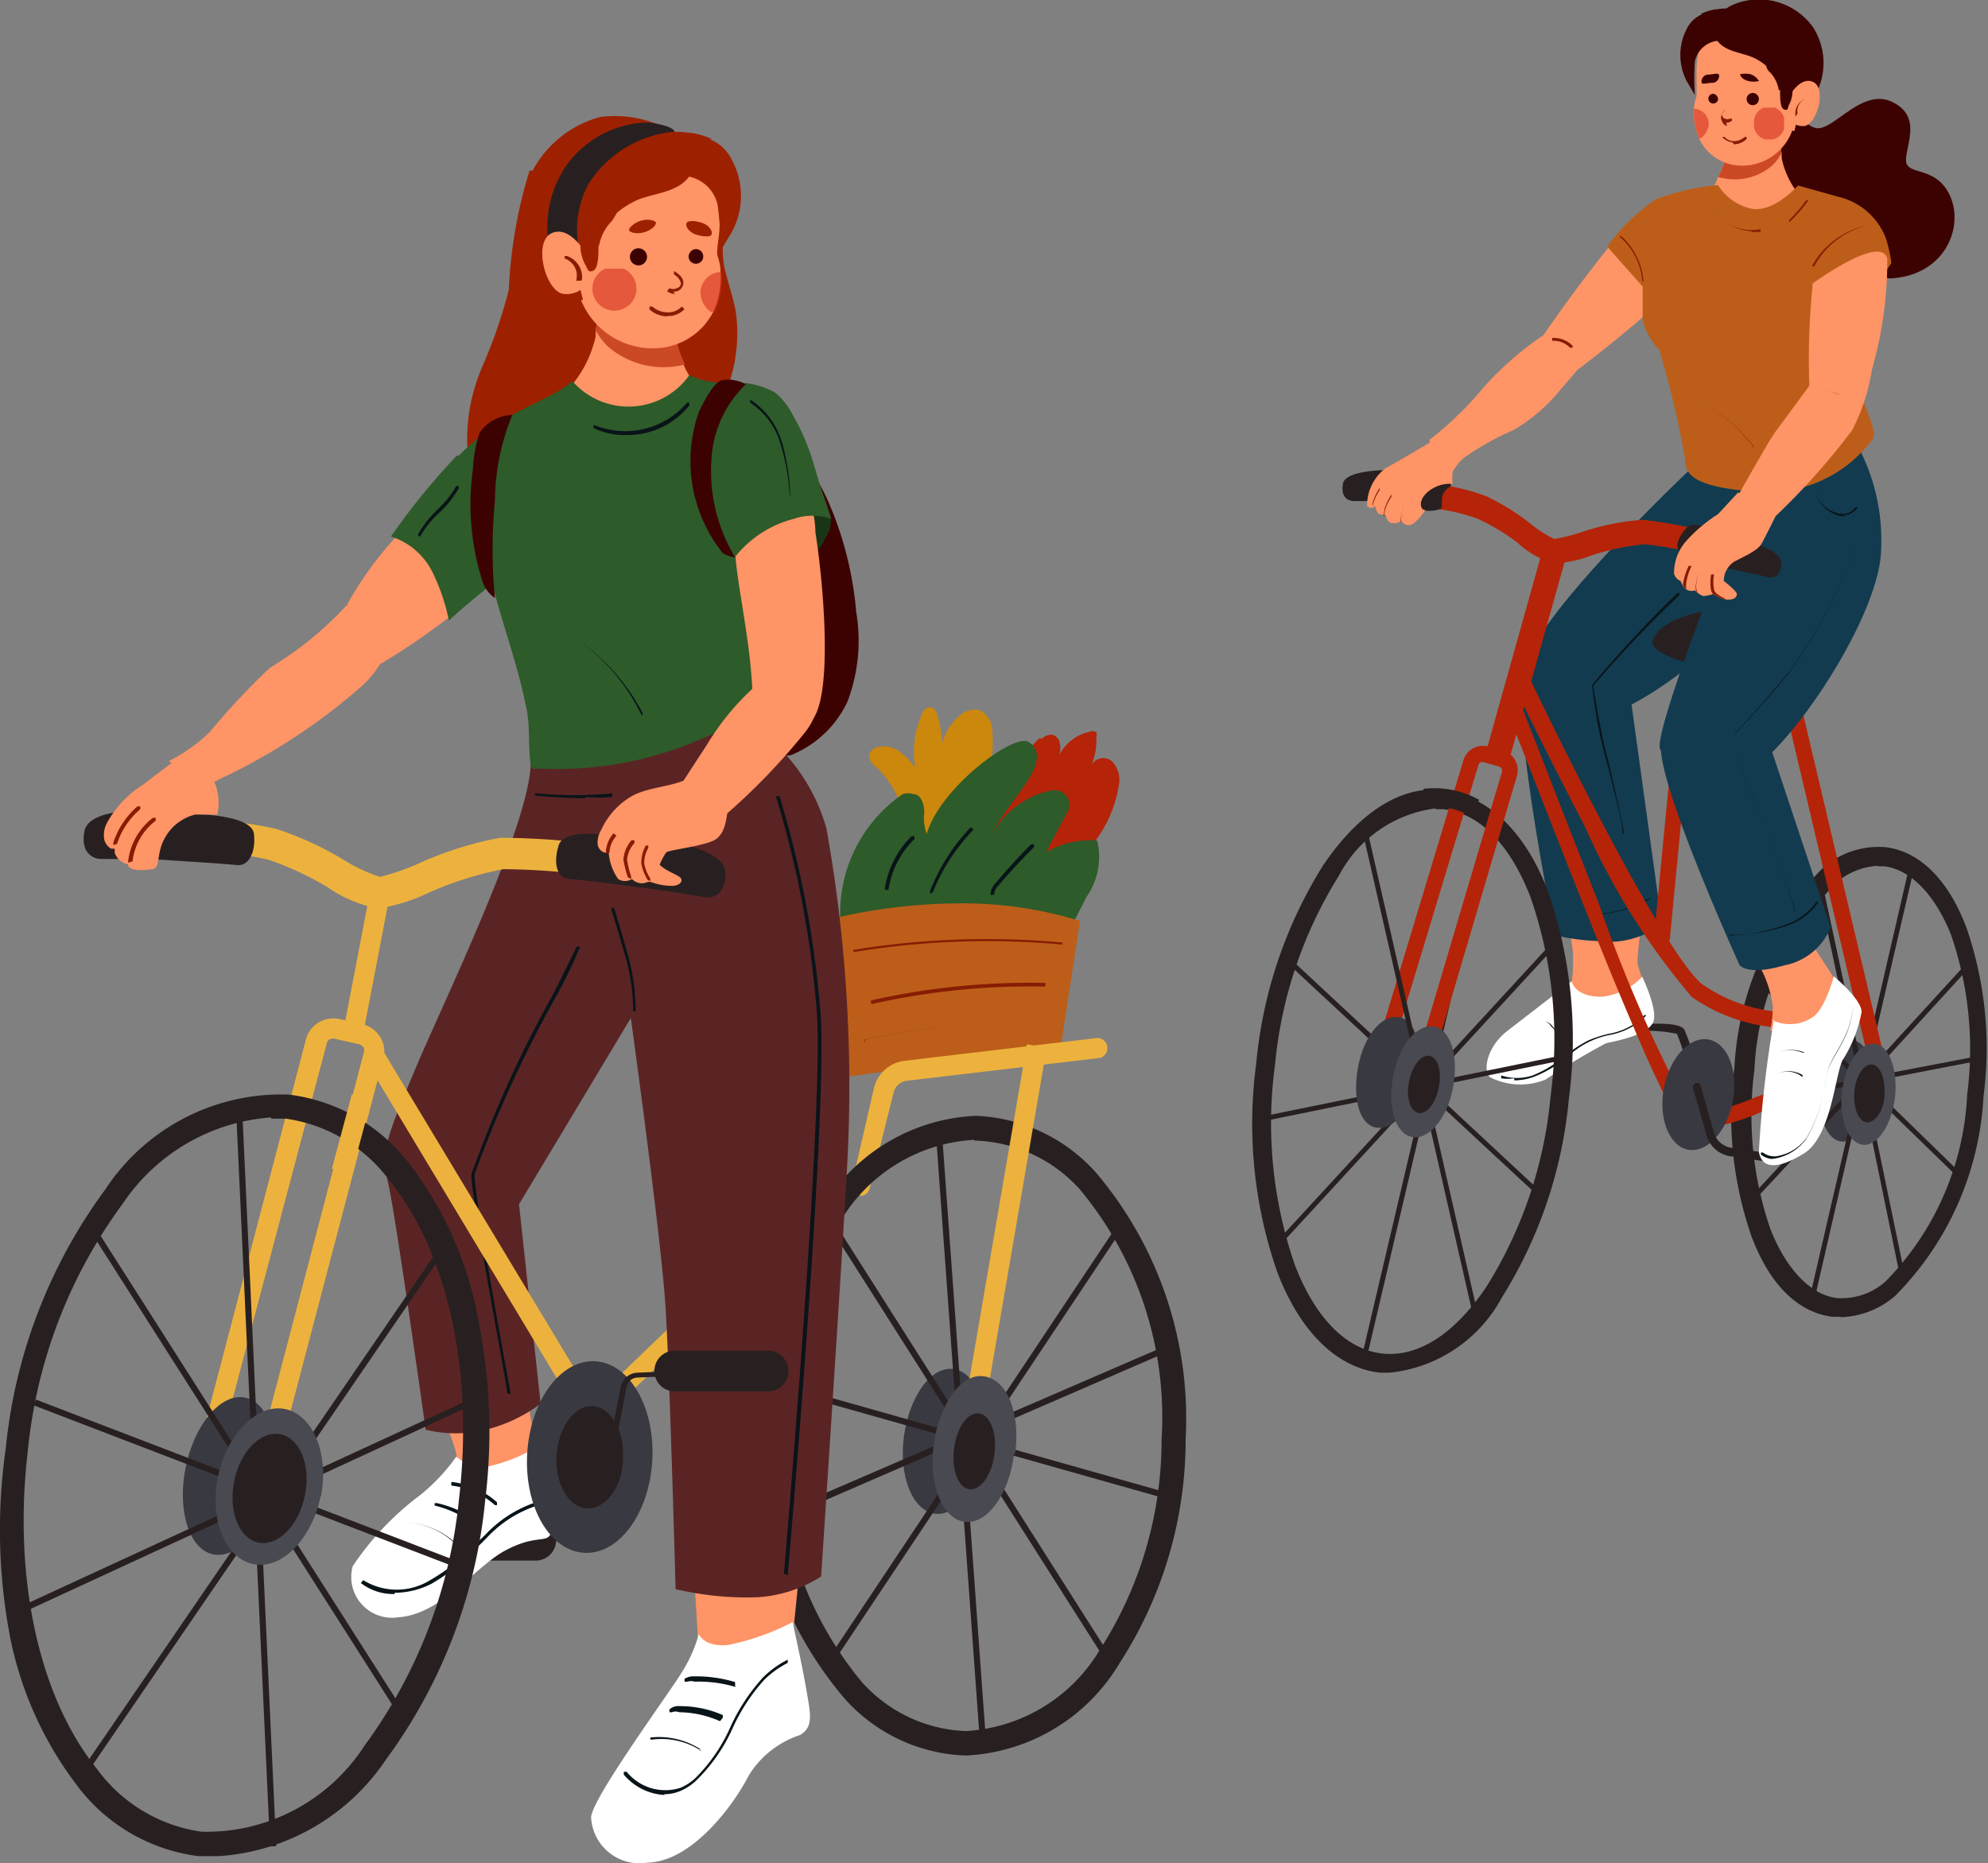 <svg id="Layer_1" data-name="Layer 1" xmlns="http://www.w3.org/2000/svg" xmlns:xlink="http://www.w3.org/1999/xlink" viewBox="0 0 48.76 45.7"><rect x="0" y="0" width="48.76" height="45.7" fill="#808080" stroke="none"/><defs><style>.cls-1{fill:none;}.cls-2{fill:#282020;}.cls-3{fill:#b52408;}.cls-4{fill:#cc870d;}.cls-5{fill:#ff9466;}.cls-6{fill:#5b2424;}.cls-7{fill:#091419;}.cls-8{fill:#edb23e;}.cls-9{fill:#2d5b29;}.cls-10{fill:#bc5e19;}.cls-11{fill:#393942;}.cls-12{fill:#494951;}.cls-13{fill:#3c0202;}.cls-14{fill:#9d2100;}.cls-15{fill:#193516;}.cls-16{fill:#cc4926;}.cls-17{fill:#871c04;}.cls-18{opacity:0.57;}.cls-19{clip-path:url(#clip-path);}.cls-20{clip-path:url(#clip-path-2);}.cls-21{fill:#d22b1a;}.cls-22{clip-path:url(#clip-path-3);}.cls-23{clip-path:url(#clip-path-4);}.cls-24{fill:#fff;}.cls-25{fill:#123b4f;}.cls-26{clip-path:url(#clip-path-5);}.cls-27{clip-path:url(#clip-path-6);}.cls-28{clip-path:url(#clip-path-7);}.cls-29{clip-path:url(#clip-path-8);}.cls-30{clip-path:url(#clip-path-9);}.cls-31{clip-path:url(#clip-path-10);}</style><clipPath id="clip-path" transform="translate(-2.86 -2.33)"><rect class="cls-1" x="17.39" y="8.92" width="1.08" height="1.08"/></clipPath><clipPath id="clip-path-2" transform="translate(-2.86 -2.33)"><rect class="cls-1" x="17.39" y="8.92" width="1.08" height="1.08"/></clipPath><clipPath id="clip-path-3" transform="translate(-2.86 -2.33)"><rect class="cls-1" x="20.03" y="8.94" width="0.55" height="1.04"/></clipPath><clipPath id="clip-path-4" transform="translate(-2.86 -2.33)"><rect class="cls-1" x="20.03" y="8.94" width="0.55" height="1.04"/></clipPath><clipPath id="clip-path-5" transform="translate(-2.86 -2.33)"><rect class="cls-1" x="45.88" y="4.97" width="0.75" height="0.78"/></clipPath><clipPath id="clip-path-6" transform="translate(-2.86 -2.33)"><rect class="cls-1" x="45.88" y="4.97" width="0.74" height="0.78"/></clipPath><clipPath id="clip-path-7" transform="translate(-2.86 -2.33)"><rect class="cls-1" x="44.4" y="4.98" width="0.39" height="0.75"/></clipPath><clipPath id="clip-path-8" transform="translate(-2.86 -2.33)"><rect class="cls-1" x="44.41" y="4.98" width="0.38" height="0.75"/></clipPath><clipPath id="clip-path-9" transform="translate(-2.86 -2.33)"><path class="cls-1" d="M45,14.94a3.71,3.71,0,0,0-.78.67,1.17,1.17,0,0,0-.29.79.25.25,0,0,0,.16.18s.07.2.18.23a.21.21,0,0,0,.16,0s.14.14.22.14a1,1,0,0,0,.23-.05.74.74,0,0,0,.35.14c.18,0,.23-.07.23-.14s-.33-.32-.33-.32a.57.57,0,0,1,.25-.47c.26-.14.58-.27.68-.45s.42-.83.42-.83l-1-.42Z"/></clipPath><clipPath id="clip-path-10" transform="translate(-2.86 -2.33)"><path class="cls-1" d="M36.8,13.78a1.15,1.15,0,0,0-.46.93.13.13,0,0,0,.2,0s0,.2.14.21.11,0,.11,0,0,.18.17.21a.25.25,0,0,0,.22-.06.22.22,0,0,0,.21.11c.15,0,.27-.22.27-.22a.7.7,0,0,1,0-.2.68.68,0,0,1,.38-.5.8.8,0,0,1,.43-.09,1.17,1.17,0,0,1,0-.3,1.69,1.69,0,0,1,.29-.36l-.86-.41s-.83.51-1.12.65"/></clipPath></defs><title>loc-pre-icon1-1</title><path class="cls-2" d="M14,40.24v-.15L16.9,40a.28.28,0,0,0,.27-.21l.49-2.3.15,0-.49,2.3a.43.43,0,0,1-.42.33Z" transform="translate(-2.86 -2.33)"/><path class="cls-2" d="M13.68,40.61H16a.5.5,0,1,0,0-1H13.68a.5.5,0,0,0,0,1" transform="translate(-2.86 -2.33)"/><path class="cls-3" d="M28.4,20.46a.36.36,0,0,1,.26-.11.24.24,0,0,1,.19.2.67.67,0,0,1,0,.29,1.06,1.06,0,0,1,.7-.55.21.21,0,0,1,.2,0,.2.2,0,0,1,0,.13,1.69,1.69,0,0,1-.11.66.33.33,0,0,1,.5-.07.65.65,0,0,1,.17.53,3.06,3.06,0,0,1-.8,1.67,1.77,1.77,0,0,1-1.38.86,1.18,1.18,0,0,1-1-1.17,3.69,3.69,0,0,1,1.24-2.47" transform="translate(-2.86 -2.33)"/><path class="cls-4" d="M24.34,21.15c-.08-.08-.17-.17-.16-.28a.27.27,0,0,1,.22-.22.65.65,0,0,1,.53.12,1.84,1.84,0,0,1,.38.39,2.24,2.24,0,0,1,.16-1.3c0-.09.1-.18.2-.18s.17.12.19.22a3,3,0,0,1,.11.67,1.29,1.29,0,0,1,.4-.66.55.55,0,0,1,.52-.16.58.58,0,0,1,.31.52,4.07,4.07,0,0,1-.46,2.17,2.09,2.09,0,0,1-.41.62.91.91,0,0,1-.68.27c-.55,0-.51-.52-.59-.91a2.54,2.54,0,0,0-.7-1.27" transform="translate(-2.86 -2.33)"/><path class="cls-5" d="M13.66,37a4.76,4.76,0,0,1,.36.87,3.28,3.28,0,0,1,.1.73,1.79,1.79,0,0,0,1.12.17,1.44,1.44,0,0,0,.86-.42l-.38-2.1Z" transform="translate(-2.86 -2.33)"/><path class="cls-6" d="M15.88,21c0,1.54-2.19,6-2.88,7.66s-.8,1.9-.61,2.74.91,6,.91,6a3.12,3.12,0,0,0,1.47,0,3.69,3.69,0,0,0,1.35-.64l-.53-4.89,3.71-6.18,1.41-6Z" transform="translate(-2.86 -2.33)"/><path class="cls-7" d="M15.3,36.5a0,0,0,0,1,0,0c0-.19-.88-4.73-.88-5.36a28.64,28.64,0,0,1,2-4.41c.3-.6.56-1.12.58-1.18a0,0,0,0,1,.09,0,11.37,11.37,0,0,1-.59,1.22,30.22,30.22,0,0,0-2,4.36c0,.63.87,5.3.88,5.35a0,0,0,0,1,0,.05h0" transform="translate(-2.86 -2.33)"/><polygon class="cls-8" points="14.45 35.13 8.96 26 9.38 25.75 14.56 34.35 17.21 31.8 17.55 32.15 14.45 35.13"/><path class="cls-9" d="M25,21.81a.44.44,0,0,1,.27,0c.18,0,.26.26.26.44a1.17,1.17,0,0,0,.06.54c.31-1.12,2.14-2.49,2.5-2.26.7.46-.6,1.52-.9,2.28a2.09,2.09,0,0,1,1.46-1.09.36.36,0,0,1,.4.51l-.53,1a2.13,2.13,0,0,1,1.25-.28,1.71,1.71,0,0,1-.26,1.38l-.57,1.12a2.16,2.16,0,0,1-.52.74,2,2,0,0,1-1.16.34c-1.06,0-3.36-.11-3.76-1.32A3.54,3.54,0,0,1,25,21.81" transform="translate(-2.86 -2.33)"/><path class="cls-10" d="M22.75,25a13.69,13.69,0,0,1,3.54-.51,9.81,9.81,0,0,1,3.06.43L28.88,28l-6,.85Z" transform="translate(-2.86 -2.33)"/><path class="cls-8" d="M24,31.65h-.06a.25.25,0,0,1-.18-.3L24.3,29a.88.88,0,0,1,.75-.65l4.73-.56a.25.25,0,0,1,.06.49l-4.73.56a.38.38,0,0,0-.33.28l-.59,2.36a.25.25,0,0,1-.24.19" transform="translate(-2.86 -2.33)"/><path class="cls-11" d="M27,37.8c-.12,1-.67,1.73-1.21,1.66s-.89-.91-.76-1.89.66-1.73,1.21-1.66.89.91.76,1.89" transform="translate(-2.86 -2.33)"/><path class="cls-2" d="M26.57,45.39h-.06A4.16,4.16,0,0,1,23.58,44a9.32,9.32,0,0,1-2.21-6.55A10.09,10.09,0,0,1,23,32,4.62,4.62,0,0,1,26.8,29.7a4.17,4.17,0,0,1,2.93,1.38,9.32,9.32,0,0,1,2.21,6.55,10.08,10.08,0,0,1-1.61,5.48,4.64,4.64,0,0,1-3.75,2.28m.16-15.1a4.08,4.08,0,0,0-3.27,2A9.49,9.49,0,0,0,22,37.46a8.73,8.73,0,0,0,2,6.13,3.59,3.59,0,0,0,2.52,1.2h.05a4.08,4.08,0,0,0,3.27-2,9.5,9.5,0,0,0,1.51-5.15h0a8.73,8.73,0,0,0-2-6.13,3.6,3.6,0,0,0-2.52-1.2h-.05" transform="translate(-2.86 -2.33)"/><polygon class="cls-2" points="27.16 40.8 20.18 29.82 20.31 29.74 27.29 40.72 27.16 40.8"/><rect class="cls-2" x="26.34" y="30.01" width="0.15" height="15" transform="translate(-5.49 -0.32) rotate(-4.14)"/><rect class="cls-8" x="22.91" y="32.17" width="8.85" height="0.49" transform="matrix(0.17, -0.99, 0.99, 0.17, -12.06, 51.59)"/><rect class="cls-2" x="20.24" y="37.62" width="13.14" height="0.15" transform="translate(-22.28 36.77) rotate(-56.32)"/><rect class="cls-2" x="26.54" y="32.65" width="0.15" height="10" transform="translate(-19.7 50.7) rotate(-74.23)"/><polygon class="cls-2" points="18.81 37.42 18.75 37.27 28.76 32.94 28.82 33.08 18.81 37.42"/><path class="cls-12" d="M27.73,38c-.12,1-.67,1.73-1.21,1.66s-.89-.91-.76-1.89S26.43,36,27,36.09s.89.91.76,1.89" transform="translate(-2.86 -2.33)"/><path class="cls-2" d="M27.25,38c-.06.51-.34.89-.61.86s-.45-.47-.38-1,.34-.89.61-.86.45.47.38,1" transform="translate(-2.86 -2.33)"/><path class="cls-5" d="M19.8,40c.05.15.21,3.1.21,3.1s0,.08,1.13.15,1.16-.75,1.16-.75.33-3.07.25-3.07A18.94,18.94,0,0,0,19.8,40" transform="translate(-2.86 -2.33)"/><path class="cls-6" d="M21.37,20.16a4.57,4.57,0,0,1,1.76,2.49,35.83,35.83,0,0,1,.51,8.25C23.53,33,23,41,23,41a3.26,3.26,0,0,1-1.57.51,7.63,7.63,0,0,1-2-.2s-.13-4.87-.24-6.82-1.08-8.79-1.08-8.79Z" transform="translate(-2.86 -2.33)"/><path class="cls-13" d="M22.57,13.43c.16.38.38.73.56,1.1a8.57,8.57,0,0,1,.73,2.81,4.21,4.21,0,0,1-.21,2.19,2.6,2.6,0,0,1-1.41,1.33c-.07,0-.17,0-.21,0-1.3-1.85-.14-4.5.32-6.69a4.42,4.42,0,0,1,.22-.73" transform="translate(-2.86 -2.33)"/><path class="cls-14" d="M15.85,6.51a11.56,11.56,0,0,0-.51,2.93,12.28,12.28,0,0,1-.64,1.86,4.47,4.47,0,0,0-.38,1.91,2,2,0,0,0,1,1.63,3.11,3.11,0,0,0,.73.24,1.75,1.75,0,0,0,.58.07,1.77,1.77,0,0,0,1-.56,2.48,2.48,0,0,0,.43-.47,2.4,2.4,0,0,0,.26-.66,14,14,0,0,0,.44-1.87,18.13,18.13,0,0,0,.11-1.89c0-.78.08-1.57.16-2.35a4.22,4.22,0,0,0,0-1.22c-.06-.28.63-.39.36-.55a2.81,2.81,0,0,0-1.81-.38,2.67,2.67,0,0,0-1.66,1.32" transform="translate(-2.86 -2.33)"/><path class="cls-14" d="M20.91,10a3.83,3.83,0,0,1-.13,1.61,2,2,0,0,1-.68,1.15,1.34,1.34,0,0,1-1.79-.29,1.69,1.69,0,0,1-.27-.78,3.42,3.42,0,0,1,.63-2.33,4,4,0,0,1,1.88-1.55c.07.34,0,.73.08,1.09s.22.73.28,1.1" transform="translate(-2.86 -2.33)"/><path class="cls-15" d="M23.08,15.56a.79.79,0,0,0,.16-.47.61.61,0,0,0-.16-.33.41.41,0,0,0-.35-.18.36.36,0,0,0-.21.14.89.89,0,0,0-.16.64,2.62,2.62,0,0,0,.18.65s0,.17.1.17.13-.16.16-.19.2-.27.29-.42" transform="translate(-2.86 -2.33)"/><path class="cls-8" d="M12.17,24.62a3.19,3.19,0,0,1-1.28-.53,7.44,7.44,0,0,0-1.44-.67,6.72,6.72,0,0,0-2.05-.16l-.07-.77a7.46,7.46,0,0,1,2.33.18,8,8,0,0,1,1.61.74,4.12,4.12,0,0,0,.91.43,5.84,5.84,0,0,0,.95-.33,8.65,8.65,0,0,1,2-.63,18.53,18.53,0,0,1,3.64.38l-.15.76a17.4,17.4,0,0,0-3.41-.37,8.33,8.33,0,0,0-1.84.58,4.35,4.35,0,0,1-1.22.38h0" transform="translate(-2.86 -2.33)"/><path class="cls-5" d="M16.69,11.91a2.09,2.09,0,0,0,1.79,1,2,2,0,0,0,1.56-1,2.23,2.23,0,0,1-.39-.58,2.83,2.83,0,0,1-.25-.9,3.13,3.13,0,0,1,.27-1.16L19,9.11l-1.27-.2-.26,0a5.53,5.53,0,0,1,0,1.56l0,.11a2.84,2.84,0,0,1-.75,1.38" transform="translate(-2.86 -2.33)"/><path class="cls-16" d="M17.46,10.42a1.83,1.83,0,0,0,.31.41,2.09,2.09,0,0,0,1.89.44,2.8,2.8,0,0,1-.26-.9,3.15,3.15,0,0,1,.27-1.16L19,9.11a2.51,2.51,0,0,1-1.27-.2l-.26,0a5.53,5.53,0,0,1,0,1.56" transform="translate(-2.86 -2.33)"/><path class="cls-5" d="M17.11,9.69A1.9,1.9,0,0,0,19,10.87a1.65,1.65,0,0,0,1.36-.9l0,0a2,2,0,0,0,.17-1c0-.21-.08-.34-.08-.43,0-.25.07-.44.06-.82a3,3,0,0,0-.27-1.26l-2.4-1L17,6.74a7.36,7.36,0,0,0,.16,2.95" transform="translate(-2.86 -2.33)"/><path class="cls-17" d="M19.23,10.09a.66.66,0,0,1-.44-.17,0,0,0,0,1,0-.07,0,0,0,0,1,.07,0,.58.58,0,0,0,.43.14.45.45,0,0,0,.29-.14,0,0,0,1,1,.07.06.53.53,0,0,1-.35.17h-.07" transform="translate(-2.86 -2.33)"/><path class="cls-14" d="M18.95,7.79c0,.08-.12.19-.3.24s-.34,0-.36-.05.12-.19.3-.24.34,0,.36.05" transform="translate(-2.86 -2.33)"/><path class="cls-14" d="M20.31,8.08c0,.07-.22.06-.39,0s-.26-.21-.22-.28.22-.06.39,0,.26.21.22.28" transform="translate(-2.86 -2.33)"/><g class="cls-18"><g class="cls-19"><g class="cls-20"><path class="cls-21" d="M18.47,9.41a.54.54,0,1,1-1.08,0,.54.54,0,0,1,1.08,0" transform="translate(-2.86 -2.33)"/></g></g></g><g class="cls-18"><g class="cls-22"><g class="cls-23"><path class="cls-21" d="M20.39,10l0,0a2,2,0,0,0,.17-1h0a.52.52,0,0,0-.52.52.62.62,0,0,0,.35.52" transform="translate(-2.86 -2.33)"/></g></g></g><path class="cls-13" d="M18.31,8.63a.21.21,0,1,0,.21-.21.21.21,0,0,0-.21.21" transform="translate(-2.86 -2.33)"/><path class="cls-13" d="M19.75,8.64a.18.18,0,1,0,.17-.2.19.19,0,0,0-.17.2" transform="translate(-2.86 -2.33)"/><path class="cls-17" d="M19.41,9.54a.31.31,0,0,1-.19-.07,0,0,0,1,1,.06-.07.21.21,0,0,0,.18,0,.14.14,0,0,0,.1-.1c0-.14-.17-.24-.17-.24a0,0,0,1,1,0-.08s.29.14.22.35a.23.23,0,0,1-.16.15h-.07" transform="translate(-2.86 -2.33)"/><path class="cls-14" d="M17.31,8.67a1.07,1.07,0,0,1-.1.33.29.29,0,0,1-.29.15.38.38,0,0,1-.16-.09,2.19,2.19,0,0,1-.39-2.85,2.39,2.39,0,0,1,2.8-.77c.46.2.94.64.64,1.15s-1,.46-1.43.7a2.08,2.08,0,0,0-1.07,1.38" transform="translate(-2.86 -2.33)"/><path class="cls-14" d="M20.28,5.75a1.15,1.15,0,0,1,.29.18,1.11,1.11,0,0,1,.24.32,1.86,1.86,0,0,1,0,1.77l-.28.47a7.61,7.61,0,0,0-.07-1.14.91.91,0,0,0-.71-.69.59.59,0,0,1-.25-.08.33.33,0,0,1-.09-.15,1.77,1.77,0,0,1-.1-.47c0-.1,0-.31.07-.37s.32,0,.44,0a1.94,1.94,0,0,1,.5.15" transform="translate(-2.86 -2.33)"/><path class="cls-2" d="M19.22,22.94l-.64.24-.46-.31s-1.41-.3-1.56.2,0,.81.25.82,2.14.26,2.14.26h0c.51.07,1.07.16,1.19.19s.52,0,.52-.59-1.45-.79-1.45-.79" transform="translate(-2.86 -2.33)"/><path class="cls-2" d="M6.51,22.17l.58.35.51-.22s1.44,0,1.49.49-.16.79-.41.76-2.15-.15-2.15-.15h0c-.51,0-1.08,0-1.2,0s-.51-.09-.4-.68,1.58-.51,1.58-.51" transform="translate(-2.86 -2.33)"/><path class="cls-5" d="M11.37,17.17a8.55,8.55,0,0,1-1.89,1.54A18.22,18.22,0,0,0,8,20.29,4.07,4.07,0,0,1,7,21l.94.61a5.07,5.07,0,0,1,.52-.27,14.78,14.78,0,0,0,3.25-2.16,2.43,2.43,0,0,0,.57-.74c-.3-.42-.61-.87-.93-1.28" transform="translate(-2.86 -2.33)"/><path class="cls-5" d="M14.23,17.19a17.42,17.42,0,0,1-2.44,1.66c-.13-.49-.28-.91-.41-1.4a.71.71,0,0,1,0-.21c0-.08,0,0,0-.09a8.63,8.63,0,0,1,2-2.42c.22.43.4.88.6,1.32a3.11,3.11,0,0,1,.29,1.13" transform="translate(-2.86 -2.33)"/><path class="cls-2" d="M18.61,5.34a2.55,2.55,0,0,0-1.72.87,2.64,2.64,0,0,0-.56,2.17l.75.15a2.39,2.39,0,0,1,.21-1.68,2.79,2.79,0,0,1,2.12-1.29c-.07-.16-.62-.24-.8-.22" transform="translate(-2.86 -2.33)"/><path class="cls-5" d="M17.26,8.59s-.41-.75-.87-.54-.16,1.42.29,1.49a.63.63,0,0,0,.6-.28Z" transform="translate(-2.86 -2.33)"/><path class="cls-17" d="M17,9.22h0a0,0,0,0,1,0-.05.44.44,0,0,0-.05-.3.47.47,0,0,0-.24-.2,0,0,0,0,1,0-.06,0,0,0,0,1,.06,0,.56.56,0,0,1,.29.24.53.53,0,0,1,.07.36,0,0,0,0,1,0,0" transform="translate(-2.86 -2.33)"/><path class="cls-14" d="M17.54,8.31c0,.26,0,.6-.13.66s-.14-.05-.18-.12a1,1,0,0,1,0-1,1.31,1.31,0,0,1,.61-.55s.13-.07.18,0,0,.09,0,.14-.07.21-.17.33a1.12,1.12,0,0,0-.3.61" transform="translate(-2.86 -2.33)"/><path class="cls-9" d="M21.53,11.88a16.18,16.18,0,0,1,.13,6.74,4.1,4.1,0,0,1-.26,1.12c-.14.25-.47.32-.74.45s-.67.3-1,.43a8.85,8.85,0,0,1-3.61.56.22.22,0,0,1-.13,0,.2.2,0,0,1-.05-.13c-.06-.46,0-1-.12-1.44-.2-1-.56-1.95-.81-2.93a6.36,6.36,0,0,1-.16-3c0-.21,0-.46.12-.65.41-.65,1.43-.86,2-1.35a1.83,1.83,0,0,0,2.87-.15c.58.29,1,.1,1.74.38" transform="translate(-2.86 -2.33)"/><path class="cls-9" d="M14.08,13.49a16.61,16.61,0,0,0-1.63,2,1.72,1.72,0,0,1,1,.84,4.83,4.83,0,0,1,.42,1.22,18.32,18.32,0,0,1,2.09-1.64l.29-3.78a5.74,5.74,0,0,0-2.15,1.39" transform="translate(-2.86 -2.33)"/><path class="cls-5" d="M20.72,22.15c-.05.26-.06.57-.28.75s-1.17.27-1.24.34a1.53,1.53,0,0,0-.16.3c.16.17.5.26.53.35s-.07.16-.21.17a1.52,1.52,0,0,1-.52-.09.17.17,0,0,0-.11,0l0,0a.33.33,0,0,1-.37-.08h0s0,0,0,0a.31.31,0,0,1-.34,0,1.31,1.31,0,0,1-.23-.64.24.24,0,0,1-.27-.2.57.57,0,0,1,.08-.35,1.84,1.84,0,0,1,.79-.86c.46-.23,1-.2,1.47-.47a7.36,7.36,0,0,1,.94.78" transform="translate(-2.86 -2.33)"/><path class="cls-5" d="M21.5,19.06a6.25,6.25,0,0,0-1.29,1.52l-.65,1,0-.08a1.85,1.85,0,0,1,1,.9A15.78,15.78,0,0,0,22.6,20.3c.18-.23.36-.55.21-.8a.71.71,0,0,0-.43-.27,3,3,0,0,0-.9-.12c.06,0,0,0,0,0" transform="translate(-2.86 -2.33)"/><path class="cls-5" d="M20.94,15.45c-.22.46.38,2.5.38,4.13.32.07.61.1.93.16.15,0,.41.39.51.28.54-.6.3-3.37.1-4.63a2.47,2.47,0,0,0-.1-.66.59.59,0,0,0-.54-.37.75.75,0,0,0-.28.09,2.23,2.23,0,0,0-1,1l0-.05" transform="translate(-2.86 -2.33)"/><path class="cls-17" d="M18.75,23.92l0,0a1.12,1.12,0,0,1-.16-.41.86.86,0,0,1,.11-.44,0,0,0,0,1,.06,0,0,0,0,0,1,0,.06.78.78,0,0,0-.1.38,1,1,0,0,0,.15.37,0,0,0,0,1,0,.06h0" transform="translate(-2.86 -2.33)"/><path class="cls-17" d="M18.26,23.85a0,0,0,0,1,0,0,2.45,2.45,0,0,1-.11-.44.82.82,0,0,1,.2-.47,0,0,0,0,1,.07,0,0,0,0,0,1,0,.07.7.7,0,0,0-.18.4,2.25,2.25,0,0,0,.1.42,0,0,0,0,1,0,.06h0" transform="translate(-2.86 -2.33)"/><path class="cls-17" d="M17.72,23.26a0,0,0,0,1,0,0,.73.73,0,0,1,.19-.49,0,0,0,1,1,.07.06.64.64,0,0,0-.17.42,0,0,0,0,1,0,0h0" transform="translate(-2.86 -2.33)"/><path class="cls-9" d="M20.11,13.87a9.41,9.41,0,0,1,.67,2.27,2.68,2.68,0,0,1,1.54-1.08,1.41,1.41,0,0,1,.93,0c-.1-.33-.24-.69-.33-1s-.14-.49-.23-.73a5.57,5.57,0,0,0-.39-.83,1.71,1.71,0,0,0-.43-.54,1.91,1.91,0,0,0-1.06-.24c-.28.31-.16.75-.36,1.12A2.51,2.51,0,0,0,20.09,14s0-.12,0-.15" transform="translate(-2.86 -2.33)"/><path class="cls-13" d="M21.16,11.75a2.75,2.75,0,0,0-.85,1.85A4.08,4.08,0,0,0,20.89,16s-.12,0-.3-.1A3.61,3.61,0,0,1,20,12.44c.38-.81.57-.78.57-.78a.66.66,0,0,1,.31,0,.64.64,0,0,1,.28.11" transform="translate(-2.86 -2.33)"/><path class="cls-13" d="M15.43,12.5A5.58,5.58,0,0,0,15,14.61,12.24,12.24,0,0,0,15,17a.79.79,0,0,1-.3-.39,6.25,6.25,0,0,1-.24-2.78,3.29,3.29,0,0,1,.16-.88,1,1,0,0,1,.78-.44" transform="translate(-2.86 -2.33)"/><path class="cls-5" d="M8.11,21.49a1.32,1.32,0,0,1,.08.82c-.16,0-.38,0-.54,0a1.17,1.17,0,0,0-.77.62c-.17.32-.1.67-.25.71S6,23.72,6,23.53a.43.43,0,0,1-.33-.29.21.21,0,0,0,0-.09.26.26,0,0,0-.08,0,.35.35,0,0,1-.18-.28.65.65,0,0,1,.06-.33,2.56,2.56,0,0,1,.88-.95l1-.76c.08,0,.11.1.16.17a4.13,4.13,0,0,0,.56.49s0,0,0,0,0,0,0,0" transform="translate(-2.86 -2.33)"/><path class="cls-17" d="M6,23.49H6a0,0,0,0,1,0,0,1.57,1.57,0,0,1,.61-1.1,0,0,0,0,1,.07,0,0,0,0,0,1,0,.07,1.47,1.47,0,0,0-.57,1,0,0,0,0,1,0,0" transform="translate(-2.86 -2.33)"/><path class="cls-17" d="M5.64,23.06h0a0,0,0,0,1,0-.06,2,2,0,0,1,.59-.89,0,0,0,0,1,.07,0,0,0,0,0,1,0,.07,1.87,1.87,0,0,0-.57.85,0,0,0,0,1,0,0" transform="translate(-2.86 -2.33)"/><path class="cls-24" d="M20,42.41s.12.33.72.27a6,6,0,0,0,1.58-.56s.24,1.08.34,1.67.18.9-.16,1.1a2.32,2.32,0,0,0-1.26,1c-.34.67-1.36,2.1-2.48,2.13a1.19,1.19,0,0,1-1.38-1.08c-.08-.38,2-3.19,2.26-3.65a3.41,3.41,0,0,0,.38-.88" transform="translate(-2.86 -2.33)"/><path class="cls-7" d="M19.16,46.36a1.41,1.41,0,0,1-1-.5,0,0,0,0,1,0-.07,0,0,0,0,1,.07,0,1.22,1.22,0,0,0,1.33.39,1.32,1.32,0,0,0,.34-.22,4.1,4.1,0,0,0,.88-1.28,4.69,4.69,0,0,1,.8-1.21,2.41,2.41,0,0,1,.6-.43,0,0,0,1,1,0,.08,2.32,2.32,0,0,0-.57.41,4.58,4.58,0,0,0-.78,1.19,4.17,4.17,0,0,1-.91,1.3,1.35,1.35,0,0,1-.37.24,1,1,0,0,1-.4.08" transform="translate(-2.86 -2.33)"/><path class="cls-7" d="M20.05,45.27h0A1.79,1.79,0,0,0,18.86,45a0,0,0,0,1-.05,0,0,0,0,0,1,0-.05,1.89,1.89,0,0,1,1.22.28,0,0,0,0,1,0,.06l0,0" transform="translate(-2.86 -2.33)"/><path class="cls-7" d="M20.52,44.55h0a2.52,2.52,0,0,0-1-.22h0a.24.24,0,0,0-.18,0,0,0,0,0,1-.06,0,0,0,0,0,1,0-.07.32.32,0,0,1,.25-.08h0a2.62,2.62,0,0,1,1.06.22,0,0,0,0,1,0,.06,0,0,0,0,1,0,0" transform="translate(-2.86 -2.33)"/><path class="cls-7" d="M20.9,43.71h0a3.16,3.16,0,0,0-1-.13.31.31,0,0,0-.18,0,0,0,0,0,1-.07,0,0,0,0,0,1,0-.07.39.39,0,0,1,.24-.06,3.28,3.28,0,0,1,1,.14,0,0,0,0,1,0,.09" transform="translate(-2.86 -2.33)"/><path class="cls-24" d="M16,37.84s.28.58.46,1a1.38,1.38,0,0,1-.1,1.13c-.12.21-.38,0-1.12.4S13.69,41.93,12.63,42a1,1,0,0,1-1.12-1.25A7.07,7.07,0,0,1,13.17,39a4.59,4.59,0,0,0,.88-.94,1.07,1.07,0,0,0,.74.25A4,4,0,0,0,16,37.84" transform="translate(-2.86 -2.33)"/><path class="cls-7" d="M12.54,41.43a1.3,1.3,0,0,1-.83-.27,0,0,0,1,1,.06-.07,1.56,1.56,0,0,0,1.64,0,4.82,4.82,0,0,0,1.11-.88l.24-.23a3,3,0,0,1,1.53-.88,0,0,0,1,1,0,.09,2.92,2.92,0,0,0-1.49.86l-.23.23a4.88,4.88,0,0,1-1.13.9,2,2,0,0,1-.9.22" transform="translate(-2.86 -2.33)"/><path class="cls-7" d="M14,40.17h0a1.93,1.93,0,0,0-1.16-.5,0,0,0,0,1,0,0,0,0,0,0,1,0,0,2,2,0,0,1,1.22.53,0,0,0,0,1,0,.07h0" transform="translate(-2.86 -2.33)"/><path class="cls-7" d="M14.52,39.74h0a2.68,2.68,0,0,0-1-.48,0,0,0,0,1,0-.06,0,0,0,0,1,.06,0,2.76,2.76,0,0,1,1.05.49,0,0,0,0,1,0,.07l0,0" transform="translate(-2.86 -2.33)"/><path class="cls-7" d="M15,39.25h0a1.94,1.94,0,0,0-1.07-.48,0,0,0,1,1,0-.09,2,2,0,0,1,1.12.5,0,0,0,0,1,0,.07h0" transform="translate(-2.86 -2.33)"/><path class="cls-8" d="M9.71,38l-.48-.12,2.55-9.72a.17.17,0,0,0,0-.13.21.21,0,0,0-.13-.09l-.54-.12a.21.21,0,0,0-.16,0,.19.19,0,0,0-.08.12h0L8.34,37.5l-.48-.12,2.5-9.54a.68.68,0,0,1,.3-.42.71.71,0,0,1,.54-.09l.54.12a.7.7,0,0,1,.44.31.66.66,0,0,1,.09.5h0Z" transform="translate(-2.86 -2.33)"/><path class="cls-11" d="M9.55,38.73c-.21,1.07-.86,1.84-1.45,1.73s-.9-1.06-.69-2.12.86-1.84,1.45-1.73.9,1.06.69,2.12" transform="translate(-2.86 -2.33)"/><path class="cls-2" d="M8.14,47.86l-.41,0a4.41,4.41,0,0,1-3-1.76,8.85,8.85,0,0,1-1.61-3.55A14,14,0,0,1,3,37.87a12.82,12.82,0,0,1,2.44-6.36,5.16,5.16,0,0,1,4.51-2.33,4.41,4.41,0,0,1,3,1.76,8.85,8.85,0,0,1,1.6,3.55,14,14,0,0,1,.21,4.65,12.83,12.83,0,0,1-2.44,6.36,5.36,5.36,0,0,1-4.1,2.36M9.5,29.74a4.8,4.8,0,0,0-3.64,2.13,12.21,12.21,0,0,0-2.32,6.07c-.36,3.09.27,6,1.69,7.77A3.84,3.84,0,0,0,7.8,47.26a4.61,4.61,0,0,0,4-2.11,12.23,12.23,0,0,0,2.32-6.07c.36-3.09-.27-6-1.69-7.77a3.84,3.84,0,0,0-2.56-1.54l-.35,0" transform="translate(-2.86 -2.33)"/><rect class="cls-2" x="9.06" y="29.36" width="0.15" height="18.26" transform="translate(-4.62 -1.86) rotate(-2.64)"/><rect class="cls-2" x="1.58" y="39.35" width="15.4" height="0.15" transform="translate(-31.35 22.48) rotate(-55.6)"/><polygon class="cls-2" points="11.04 38.39 0.82 34.47 0.88 34.33 11.1 38.25 11.04 38.39"/><polygon class="cls-2" points="0.72 39.48 0.65 39.34 11.51 34.33 11.57 34.47 0.72 39.48"/><rect class="cls-2" x="8.82" y="31.38" width="0.15" height="14" transform="translate(-22.09 8.47) rotate(-32.51)"/><path class="cls-12" d="M10.73,39c-.21,1.07-.95,1.83-1.64,1.7S8,39.65,8.2,38.59s.95-1.83,1.64-1.7,1.1,1.09.89,2.16" transform="translate(-2.86 -2.33)"/><path class="cls-2" d="M10.34,39c-.14.73-.65,1.26-1.13,1.17s-.75-.75-.61-1.49.65-1.26,1.13-1.17.76.75.61,1.49" transform="translate(-2.86 -2.33)"/><path class="cls-8" d="M11.51,31.11,11,31l.49-1.83.48.13-.49,1.83" transform="translate(-2.86 -2.33)"/><path class="cls-7" d="M18.2,13a1.7,1.7,0,0,1-.78-.17,0,0,0,0,1,0-.08,2,2,0,0,0,2.29-.54,0,0,0,0,1,.06,0,0,0,0,0,1,0,.06A1.93,1.93,0,0,1,18.2,13" transform="translate(-2.86 -2.33)"/><path class="cls-7" d="M22.23,14.52a0,0,0,0,1,0,0A5.24,5.24,0,0,0,22,13.21a1.79,1.79,0,0,0-.74-1,0,0,0,1,1,0-.08,1.88,1.88,0,0,1,.78,1.05,5.27,5.27,0,0,1,.2,1.28,0,0,0,0,1,0,0h0" transform="translate(-2.86 -2.33)"/><path class="cls-7" d="M13.12,15.49h0a0,0,0,0,1,0-.06,2.49,2.49,0,0,1,.47-.6,2.39,2.39,0,0,0,.46-.58,0,0,0,0,1,.06,0,0,0,0,0,1,0,.06,2.47,2.47,0,0,1-.48.6,2.44,2.44,0,0,0-.46.57,0,0,0,0,1,0,0" transform="translate(-2.86 -2.33)"/><path class="cls-7" d="M18.59,19.86l0,0A4.83,4.83,0,0,0,17,18,0,0,0,1,1,17,18a5,5,0,0,1,1.62,1.82,0,0,0,0,1,0,.06h0" transform="translate(-2.86 -2.33)"/><path class="cls-7" d="M22.09,40.93h0a0,0,0,0,1,0,0c0-.11,1-11.51.8-13.83a24.86,24.86,0,0,0-1-5.24,0,0,0,0,1,.09,0,25,25,0,0,1,1,5.26c.21,2.33-.79,13.73-.8,13.85a0,0,0,0,1,0,0" transform="translate(-2.86 -2.33)"/><path class="cls-7" d="M17.21,21.91c-.58,0-1.19-.06-1.23-.07a0,0,0,0,1,0-.05,0,0,0,0,1,.05,0,9.91,9.91,0,0,0,1.85,0,0,0,0,0,1,0,.09,4.18,4.18,0,0,1-.65,0" transform="translate(-2.86 -2.33)"/><path class="cls-7" d="M18.39,27.15h0a0,0,0,0,1,0,0,5,5,0,0,0-.21-1.42c-.24-.83-.32-1.07-.32-1.07a0,0,0,0,1,0-.06,0,0,0,0,1,.06,0s.08.24.32,1.08a5,5,0,0,1,.21,1.45,0,0,0,0,1,0,0" transform="translate(-2.86 -2.33)"/><path class="cls-11" d="M18.86,38.14c-.07,1.3-.81,2.32-1.66,2.28S15.72,39.3,15.79,38s.81-2.32,1.66-2.28,1.48,1.13,1.41,2.43" transform="translate(-2.86 -2.33)"/><path class="cls-2" d="M18.14,38.11c0,.69-.43,1.24-.88,1.22s-.79-.6-.75-1.29.43-1.24.88-1.22.79.6.75,1.29" transform="translate(-2.86 -2.33)"/><path class="cls-17" d="M23.79,25.68a0,0,0,0,1,0,0,0,0,0,0,1,0-.05,20.28,20.28,0,0,1,5.13-.18,0,0,0,0,1,0,.05,0,0,0,0,1,0,0,20.19,20.19,0,0,0-5.1.18h0" transform="translate(-2.86 -2.33)"/><path class="cls-17" d="M24.22,26.92a0,0,0,0,1,0,0,0,0,0,0,1,0-.05,17.77,17.77,0,0,1,4.28-.43,0,0,0,0,1,0,.09,17.69,17.69,0,0,0-4.26.43h0" transform="translate(-2.86 -2.33)"/><path class="cls-17" d="M24.06,27.92a0,0,0,0,1,0-.09,20.75,20.75,0,0,1,4.54-.44,0,0,0,0,1,0,0,0,0,0,0,1,0,0,20.56,20.56,0,0,0-4.52.44h0" transform="translate(-2.86 -2.33)"/><path class="cls-7" d="M24.56,24.15a0,0,0,0,1,0,0,2.28,2.28,0,0,1,.66-1.31,0,0,0,0,1,.07,0,0,0,0,0,1,0,.07,2.21,2.21,0,0,0-.64,1.25,0,0,0,0,1,0,0" transform="translate(-2.86 -2.33)"/><path class="cls-7" d="M25.67,24.25h0a0,0,0,0,1,0-.06,4.75,4.75,0,0,1,1-1.57,0,0,0,1,1,.07.06,4.69,4.69,0,0,0-1,1.54,0,0,0,0,1,0,0" transform="translate(-2.86 -2.33)"/><path class="cls-7" d="M27.15,24.28a0,0,0,0,1,0,0,.45.45,0,0,1,.14-.3c.27-.32.56-.64.86-.94a0,0,0,0,1,.07,0,0,0,0,0,1,0,.07c-.3.3-.59.61-.86.93a.38.38,0,0,0-.12.24,0,0,0,0,1,0,0h0" transform="translate(-2.86 -2.33)"/><rect class="cls-8" x="10.11" y="25.69" width="3.48" height="0.49" transform="translate(-18.71 30.37) rotate(-79.15)"/><path class="cls-2" d="M17.79,38.63l-.15,0,.45-2.31A.44.44,0,0,1,18.5,36l2.87-.12V36l-2.87.12a.28.28,0,0,0-.27.22Z" transform="translate(-2.86 -2.33)"/><path class="cls-2" d="M21.7,35.46l-2.29,0a.5.5,0,1,0,0,1l2.29,0a.5.5,0,1,0,0-1" transform="translate(-2.86 -2.33)"/><path class="cls-2" d="M48,34.63h-.19c-.85-.1-1.56-.8-2-2a9,9,0,0,1-.41-4.11,7.49,7.49,0,0,1,2.17-4.9,2.07,2.07,0,0,1,1.53-.51c.85.1,1.56.81,2,2a9.05,9.05,0,0,1,.41,4.11,7.5,7.5,0,0,1-2.17,4.9,2.15,2.15,0,0,1-1.33.52m.88-11.07a1.69,1.69,0,0,0-1,.42,7,7,0,0,0-2,4.59,8.58,8.58,0,0,0,.39,3.89c.39,1,1,1.63,1.64,1.7a1.61,1.61,0,0,0,1.19-.41,7,7,0,0,0,2-4.59,8.6,8.6,0,0,0-.39-3.89c-.39-1-1-1.62-1.64-1.7h-.14" transform="translate(-2.86 -2.33)"/><path class="cls-11" d="M48.81,29.16c-.08.68-.43,1.21-.79,1.17s-.59-.63-.51-1.31.43-1.2.79-1.17.58.63.51,1.31" transform="translate(-2.86 -2.33)"/><polygon class="cls-2" points="44.48 31.98 44.36 31.95 45.62 26.5 45.62 26.44 45.63 26.45 46.86 21.12 46.98 21.15 45.72 26.58 44.48 31.98"/><polygon class="cls-2" points="46.61 31.35 45.63 26.57 45.61 26.57 45.61 26.52 44.56 21.62 44.68 21.59 45.73 26.46 45.73 26.5 46.73 31.33 46.61 31.35"/><polygon class="cls-2" points="43.08 29.39 42.99 29.31 45.62 26.48 45.62 26.45 45.65 26.45 48.35 23.5 48.44 23.58 45.7 26.58 43.08 29.39"/><polygon class="cls-2" points="42.66 27.15 42.64 27.04 45.67 26.45 48.6 25.89 48.63 26 45.68 26.57 42.66 27.15"/><polygon class="cls-2" points="47.9 28.76 45.65 26.57 45.61 26.56 45.61 26.53 43.32 24.3 43.4 24.22 45.74 26.49 47.98 28.67 47.9 28.76"/><rect class="cls-3" x="47.72" y="19.7" width="0.39" height="9.01" transform="translate(-7.14 9.34) rotate(-13.29)"/><path class="cls-2" d="M44.35,28.62a.1.1,0,0,1-.09-.07,5.25,5.25,0,0,0-.27-.86,3.28,3.28,0,0,0-1-.06.1.1,0,1,1,0-.19h.52c.5,0,.61.08.66.14a5.09,5.09,0,0,1,.3.93.1.1,0,0,1-.07.12h0" transform="translate(-2.86 -2.33)"/><path class="cls-5" d="M41.33,25s.06.28.11.69a4.5,4.5,0,0,1-.09,1.12l.33.49s1.1,0,1.14-.07.43-.65.43-.65a2.81,2.81,0,0,1-.23-.64,11.2,11.2,0,0,1,.14-1.21Z" transform="translate(-2.86 -2.33)"/><path class="cls-24" d="M41.42,26.39l-1.58,1.22c-.54.42-.6,1-.44,1.14a1.64,1.64,0,0,0,1.37.06,17,17,0,0,1,1.48-.89c.42-.09,1-.22,1.15-.5s-.26-1.13-.26-1.13a1.61,1.61,0,0,1-1,.49c-.67,0-.73-.38-.73-.38" transform="translate(-2.86 -2.33)"/><path class="cls-7" d="M40,28.78a1.08,1.08,0,0,1-.32,0,0,0,0,0,1,0-.07,1.23,1.23,0,0,0,.77,0,2.68,2.68,0,0,0,.69-.4l.12-.09a2.88,2.88,0,0,1,.56-.37,3,3,0,0,1,.49-.16h0a1.66,1.66,0,0,0,.79-.36l.09-.1a0,0,0,0,1,.05,0l-.1.11a1.72,1.72,0,0,1-.82.38h0a2.09,2.09,0,0,0-1,.52l-.12.09a2.78,2.78,0,0,1-.71.41,1.44,1.44,0,0,1-.49.09" transform="translate(-2.86 -2.33)"/><path class="cls-7" d="M41.3,27.33a0,0,0,0,1,0,0A.45.45,0,0,0,41,27a0,0,0,0,1,0-.07.52.52,0,0,1,.28.33,0,0,0,0,1,0,0h0" transform="translate(-2.86 -2.33)"/><path class="cls-7" d="M41,27.6h0l-.1-.1a.27.27,0,0,0-.15-.12,0,0,0,0,1,0,0,0,0,0,0,1,0,0,.32.32,0,0,1,.2.14l.09.09a0,0,0,0,1,0,.05h0" transform="translate(-2.86 -2.33)"/><path class="cls-25" d="M44.36,13.8S39.89,18,40.24,19s1.2,1.12,2.19.8c1.74-.57,5-4,5-4l.15-2.38Z" transform="translate(-2.86 -2.33)"/><path class="cls-2" d="M44.72,17.32s-1.08.13-1.32.7c-.15.34,1,.61,1,.61L45,18Z" transform="translate(-2.86 -2.33)"/><path class="cls-25" d="M42.87,19.56,43.62,25a2.17,2.17,0,0,1-1.62.41,5.19,5.19,0,0,1-1-.14s-1.14-5.61-.75-6.52,2.59.76,2.59.76" transform="translate(-2.86 -2.33)"/><path class="cls-25" d="M48.41,13.24A4.9,4.9,0,0,1,49,15.77c0,1.78-2.65,5.56-3.52,5.56a2.86,2.86,0,0,1-1.89-.6c-.3-.3,2.42-7,2.42-7Z" transform="translate(-2.86 -2.33)"/><path class="cls-2" d="M36.86,13.86s-1,0-1.06.33.11.43.27.43,1.42,0,1.42,0l0-.43Z" transform="translate(-2.86 -2.33)"/><path class="cls-13" d="M47.05,4.82s-.07.56.35.65,1.12-1,1.87-.64.32,1.08.34,1.45.76.1,1.09.88-.16,1.94-1.49,2a4.64,4.64,0,0,1-2.88-1.67,2.3,2.3,0,0,1-.13-2.36Z" transform="translate(-2.86 -2.33)"/><path class="cls-5" d="M47.11,7.14a1.45,1.45,0,0,1-1.25.7,1.4,1.4,0,0,1-1.08-.74A1.62,1.62,0,0,0,45,6.67,2.07,2.07,0,0,0,45.23,6,2.34,2.34,0,0,0,45,5.18l.46-.07L46.38,5l.18,0a4.16,4.16,0,0,0,0,1.13v.08a2.06,2.06,0,0,0,.52,1" transform="translate(-2.86 -2.33)"/><path class="cls-16" d="M46.57,6.06a1.37,1.37,0,0,1-.21.3A1.41,1.41,0,0,1,45,6.67,2.1,2.1,0,0,0,45.23,6,2.33,2.33,0,0,0,45,5.18l.46-.07A1.7,1.7,0,0,0,46.38,5l.18,0a4.16,4.16,0,0,0,0,1.13" transform="translate(-2.86 -2.33)"/><path class="cls-5" d="M46.82,5.53a1.31,1.31,0,0,1-1.33.86,1.15,1.15,0,0,1-.95-.65v0A1.5,1.5,0,0,1,44.41,5c0-.15.05-.25.06-.31s0-.32,0-.6a2.26,2.26,0,0,1,.19-.91l1.67-.76.65,1a5.52,5.52,0,0,1-.11,2.13" transform="translate(-2.86 -2.33)"/><path class="cls-17" d="M45.35,5.82h0a.38.38,0,0,1-.25-.13,0,0,0,1,1,.06,0,.3.3,0,0,0,.2.1.38.38,0,0,0,.29-.1,0,0,0,0,1,.05,0,0,0,0,0,1,0,.05.46.46,0,0,1-.31.13" transform="translate(-2.86 -2.33)"/><path class="cls-13" d="M45.54,4.15c0,.06.08.14.21.17s.24,0,.25,0-.08-.14-.21-.17-.24,0-.25,0" transform="translate(-2.86 -2.33)"/><path class="cls-13" d="M44.6,4.36c0,.05.15,0,.27,0s.18-.15.15-.2-.15,0-.27,0-.18.15-.15.2" transform="translate(-2.86 -2.33)"/><g class="cls-18"><g class="cls-26"><g class="cls-27"><path class="cls-21" d="M45.88,5.32a.38.38,0,1,0,.75,0,.37.37,0,0,0-.75,0" transform="translate(-2.86 -2.33)"/></g></g></g><g class="cls-18"><g class="cls-28"><g class="cls-29"><path class="cls-21" d="M44.54,5.73v0A1.52,1.52,0,0,1,44.41,5h0a.37.37,0,0,1,.36.37.45.45,0,0,1-.25.38" transform="translate(-2.86 -2.33)"/></g></g></g><path class="cls-13" d="M46,4.76a.15.15,0,1,1-.15-.15.15.15,0,0,1,.15.15" transform="translate(-2.86 -2.33)"/><path class="cls-13" d="M45,4.77a.12.12,0,1,1-.12-.14.14.14,0,0,1,.12.14" transform="translate(-2.86 -2.33)"/><path class="cls-17" d="M45.22,5.42h0a.16.16,0,0,1-.12-.11C45,5.15,45.2,5,45.21,5a0,0,0,0,1,0,0,0,0,0,0,1,0,0s-.15.08-.11.17a.1.1,0,0,0,.07.07.14.14,0,0,0,.12,0,0,0,0,0,1,.05,0,0,0,0,0,1,0,.05.21.21,0,0,1-.14.05" transform="translate(-2.86 -2.33)"/><path class="cls-3" d="M45.58,16.22a11.88,11.88,0,0,0-2.36-.54,5.76,5.76,0,0,0-1.34.28,2.94,2.94,0,0,1-.9.19,2.14,2.14,0,0,1-.89-.5,5.21,5.21,0,0,0-1-.6,4.58,4.58,0,0,0-1.42-.27v-.6a5.14,5.14,0,0,1,1.64.32,5.66,5.66,0,0,1,1.08.67,3.09,3.09,0,0,0,.59.38,4.22,4.22,0,0,0,.68-.17,6,6,0,0,1,1.5-.3,12.72,12.72,0,0,1,2.55.57Z" transform="translate(-2.86 -2.33)"/><path class="cls-2" d="M38.46,14.24a.57.57,0,0,0-.19.18c-.09.14,0,.37-.09.4a.88.88,0,0,1-.71-.08c-.29-.14-.14-.7-.14-.7l.91-.13a.24.24,0,0,1,.16.14c0,.11.06.19.06.19" transform="translate(-2.86 -2.33)"/><path class="cls-5" d="M42.92,7.66a36.25,36.25,0,0,0-2.23,2.93l.61,1a32.16,32.16,0,0,0,2.53-2.08c.95-.91-.91-1.87-.91-1.87" transform="translate(-2.86 -2.33)"/><path class="cls-2" d="M44.79,15.29a1,1,0,0,0-.41-.09c-.16,0-.38.35-.38.52s.35.36.35.36Z" transform="translate(-2.86 -2.33)"/><path class="cls-10" d="M42.28,8.38a4.75,4.75,0,0,1,1.19-1.16A5.74,5.74,0,0,1,45,6.87a1.28,1.28,0,0,0,.82.58c.55.1,1.14-.57,1.14-.57l1,.28a1.65,1.65,0,0,1,1.15,1,3.53,3.53,0,0,1,.14.62,5.47,5.47,0,0,0-.89,2.31c0,1,.55,1.62.44,2a3.22,3.22,0,0,1-3,1.29c-1.73-.14-1.57-.58-1.62-.84a23.18,23.18,0,0,0-.62-2.62,1.73,1.73,0,0,1-.41-.73c0-.3,0-.83,0-.83Z" transform="translate(-2.86 -2.33)"/><path class="cls-13" d="M46.68,4.79a.79.79,0,0,0,.07.24.2.2,0,0,0,.2.11.26.26,0,0,0,.11-.07A1.62,1.62,0,0,0,47.33,3a1.63,1.63,0,0,0-1.95-.56c-.32.14-.65.47-.44.83s.67.33,1,.51a1.5,1.5,0,0,1,.74,1" transform="translate(-2.86 -2.33)"/><path class="cls-2" d="M45.55,15.56s1,.22,1,.57-.21.4-.36.35-1.39-.29-1.39-.29l.07-.42Z" transform="translate(-2.86 -2.33)"/><path class="cls-5" d="M46.72,4.73s.28-.54.61-.39.11,1-.2,1.08a.44.44,0,0,1-.42-.2Z" transform="translate(-2.86 -2.33)"/><path class="cls-17" d="M46.9,5.19a0,0,0,0,1,0,0,.39.39,0,0,1,.25-.44,0,0,0,0,1,0,0,0,0,0,0,1,0,0,.32.32,0,0,0-.2.36,0,0,0,0,1,0,0h0" transform="translate(-2.86 -2.33)"/><path class="cls-13" d="M44.61,2.68a.79.79,0,0,0-.21.13.81.81,0,0,0-.17.23,1.39,1.39,0,0,0,0,1.28l.2.34a5.69,5.69,0,0,1,0-.82.64.64,0,0,1,.5-.5.4.4,0,0,0,.17-.06.24.24,0,0,0,.06-.11,1.36,1.36,0,0,0,.07-.34c0-.08,0-.22,0-.27s-.23,0-.3,0a1.32,1.32,0,0,0-.35.11" transform="translate(-2.86 -2.33)"/><path class="cls-13" d="M46.52,4.53c0,.19,0,.44.09.48s.1,0,.12-.09a.78.78,0,0,0,0-.75.93.93,0,0,0-.43-.4s-.09-.05-.13,0,0,.07,0,.1,0,.15.11.24a.83.83,0,0,1,.21.44" transform="translate(-2.86 -2.33)"/><path class="cls-5" d="M47.32,9.3a18.29,18.29,0,0,0-.07,2.78c.09.32,1,.63,1.25.13a9.69,9.69,0,0,0,.65-3.53c-.14-.63-1.84.61-1.84.61" transform="translate(-2.86 -2.33)"/><path class="cls-5" d="M47.24,11.79l-.84,1.14c-.09.12-.45.74-.72,1.22l-.34.6L46.4,15a16.84,16.84,0,0,0,1.89-2.12,4.89,4.89,0,0,0,.51-1.68Z" transform="translate(-2.86 -2.33)"/><path class="cls-5" d="M40.84,10.47a7.81,7.81,0,0,0-1.59,1.36,8.36,8.36,0,0,1-1.33,1.29s.21,1,.37.8A7.12,7.12,0,0,1,40,12.87a4.31,4.31,0,0,0,1.15-1l.42-.49Z" transform="translate(-2.86 -2.33)"/><path class="cls-17" d="M45.83,8a1.25,1.25,0,0,1-1-.59,0,0,0,0,1,0,0,0,0,0,0,1,0,0,1.15,1.15,0,0,0,1.21.54,0,0,0,1,1,0,.07l-.24,0" transform="translate(-2.86 -2.33)"/><path class="cls-5" d="M38.78,13.54a1.71,1.71,0,0,0-.29.36,1.12,1.12,0,0,0,0,.3.81.81,0,0,0-.43.08c-.23.11-.36.29-.35.43s.11.13.11.13-.23.35-.38.37a.21.21,0,0,1-.21-.11.25.25,0,0,1-.22.06c-.13,0-.17-.21-.17-.21s0,0-.11,0-.14-.21-.14-.21a.13.13,0,0,1-.2,0,1.15,1.15,0,0,1,.46-.93c.29-.15,1.12-.65,1.12-.65Z" transform="translate(-2.86 -2.33)"/><path class="cls-5" d="M45,14.94a3.71,3.71,0,0,0-.79.67,1.17,1.17,0,0,0-.29.79.26.26,0,0,0,.16.18s.07.2.19.23a.21.21,0,0,0,.16,0s.14.14.22.14a1,1,0,0,0,.23-.05.73.73,0,0,0,.35.14c.18,0,.23-.07.23-.14s-.32-.32-.32-.32a.57.57,0,0,1,.25-.47c.26-.14.58-.27.68-.45s.42-.83.42-.83l-1-.42Z" transform="translate(-2.86 -2.33)"/><g class="cls-30"><path class="cls-17" d="M44.15,16.91a0,0,0,0,1,0,0,.82.82,0,0,1,0-.32,1.57,1.57,0,0,1,.13-.38,0,0,0,0,1,.07,0,1.54,1.54,0,0,0-.12.35.75.75,0,0,0,0,.29,0,0,0,0,1,0,0h0" transform="translate(-2.86 -2.33)"/><path class="cls-17" d="M44.55,17.05l0,0a.63.63,0,0,1-.1-.35,2.19,2.19,0,0,1,.08-.34,0,0,0,0,1,0,0,0,0,0,0,1,0,0,2.26,2.26,0,0,0-.07.33.57.57,0,0,0,.09.3,0,0,0,0,1,0,0h0" transform="translate(-2.86 -2.33)"/><path class="cls-17" d="M45.15,17.1h0s-.27-.12-.32-.28a1.07,1.07,0,0,1,0-.4,0,0,0,0,1,.07,0,1,1,0,0,0,0,.36c0,.11.22.21.28.24a0,0,0,0,1,0,0l0,0" transform="translate(-2.86 -2.33)"/></g><path class="cls-2" d="M36.95,36H36.7c-1.05-.12-1.95-1-2.51-2.46a11.07,11.07,0,0,1-.52-5.11,11.08,11.08,0,0,1,1.64-4.87c.88-1.3,1.94-2,3-1.84s1.95,1,2.51,2.45a11.07,11.07,0,0,1,.52,5.11,11.07,11.07,0,0,1-1.64,4.87A3.53,3.53,0,0,1,36.95,36m1.12-13.84a3.11,3.11,0,0,0-2.37,1.65,10.62,10.62,0,0,0-1.57,4.66,10.62,10.62,0,0,0,.49,4.89c.5,1.3,1.26,2.07,2.14,2.17s1.78-.48,2.56-1.64a10.61,10.61,0,0,0,1.57-4.66,10.62,10.62,0,0,0-.49-4.89c-.5-1.3-1.26-2.07-2.14-2.16h-.19" transform="translate(-2.86 -2.33)"/><g class="cls-31"><path class="cls-17" d="M36.53,15a0,0,0,0,1,0,0,.88.88,0,0,1,0-.35,1.36,1.36,0,0,1,.17-.35,0,0,0,0,1,0,0,0,0,0,0,1,0,.05,1.32,1.32,0,0,0-.16.33.82.82,0,0,0,0,.32,0,0,0,0,1,0,0h0" transform="translate(-2.86 -2.33)"/><path class="cls-17" d="M36.82,15.16a0,0,0,0,1,0,0,.88.88,0,0,1,0-.35,1.36,1.36,0,0,1,.17-.35,0,0,0,0,1,0,0,0,0,0,0,1,0,.05,1.32,1.32,0,0,0-.16.33.82.82,0,0,0,0,.32,0,0,0,0,1,0,0h0" transform="translate(-2.86 -2.33)"/><path class="cls-17" d="M37.23,15.33a0,0,0,0,1,0,0,.86.86,0,0,1,0-.35,1.43,1.43,0,0,1,.13-.37,0,0,0,0,1,0,0,0,0,0,0,1,0,0,1.34,1.34,0,0,0-.12.34.83.83,0,0,0,0,.31,0,0,0,0,1,0,0h0" transform="translate(-2.86 -2.33)"/></g><rect class="cls-3" x="37.68" y="18.06" width="5.22" height="0.6" transform="translate(8.89 49.89) rotate(-74.36)"/><polygon class="cls-2" points="33.54 33.23 33.42 33.2 36.41 20.47 36.53 20.49 33.54 33.23"/><rect class="cls-2" x="33.74" y="28.96" width="7.52" height="0.12" transform="translate(-7.9 5.75) rotate(-11.52)"/><polygon class="cls-2" points="37.72 29.33 31.54 23.59 31.63 23.5 37.8 29.24 37.72 29.33"/><rect class="cls-2" x="32.6" y="29.1" width="9.99" height="0.12" transform="translate(-12.18 34.74) rotate(-47.37)"/><path class="cls-17" d="M45.84,13.25h0a6.74,6.74,0,0,0-.48-.52,7,7,0,0,0-.88-.61,0,0,0,0,1,0,0,0,0,0,0,1,0,0,7,7,0,0,1,.9.62,6.79,6.79,0,0,1,.49.53,0,0,0,0,1,0,.05h0" transform="translate(-2.86 -2.33)"/><path class="cls-7" d="M48.13,15a.66.66,0,0,1-.27-.06.8.8,0,0,1-.49-.61,0,0,0,0,1,0,0,0,0,0,0,1,0,0,.73.73,0,0,0,.45.55c.39.17.54-.1.55-.11a0,0,0,1,1,.06,0,.43.43,0,0,1-.37.2" transform="translate(-2.86 -2.33)"/><path class="cls-7" d="M45.42,20.35h0a0,0,0,0,1,0-.05s.45-.43,1.4-1.59a13.22,13.22,0,0,0,1.7-3.37,0,0,0,0,1,0,0,0,0,0,0,1,0,0,13.26,13.26,0,0,1-1.71,3.4,21,21,0,0,1-1.4,1.59h0" transform="translate(-2.86 -2.33)"/><path class="cls-7" d="M44.13,18.85h0a0,0,0,0,1,0,0l.56-1.54a0,0,0,0,1,0,0,0,0,0,0,1,0,0l-.56,1.54a0,0,0,0,1,0,0" transform="translate(-2.86 -2.33)"/><path class="cls-17" d="M47.94,12h0a.91.91,0,0,0-.48-.08,0,0,0,0,1,0,0,0,0,0,0,1,0,0,1,1,0,0,1,.52.09,0,0,0,0,1,0,0l0,0" transform="translate(-2.86 -2.33)"/><path class="cls-17" d="M41.37,10.86h0a.57.57,0,0,0-.44-.17,0,0,0,1,1,0-.07.64.64,0,0,1,.5.19,0,0,0,0,1,0,.05h0" transform="translate(-2.86 -2.33)"/><path class="cls-17" d="M43.14,9.23a0,0,0,0,1,0,0,1.59,1.59,0,0,0-.54-1.08,0,0,0,1,1,0-.05,1.67,1.67,0,0,1,.57,1.13,0,0,0,0,1,0,0h0" transform="translate(-2.86 -2.33)"/><path class="cls-17" d="M47.3,8.86h0a0,0,0,0,1,0,0,2,2,0,0,1,1.36-1,0,0,0,0,1,0,0,0,0,0,0,1,0,0,2,2,0,0,0-1.3,1l0,0" transform="translate(-2.86 -2.33)"/><path class="cls-17" d="M46.74,7.78h0a0,0,0,0,1,0-.05,3.45,3.45,0,0,0,.42-.49,0,0,0,1,1,.06,0,3.6,3.6,0,0,1-.43.5h0" transform="translate(-2.86 -2.33)"/><path class="cls-7" d="M41.85,24.76a2.94,2.94,0,0,1-.56-.05,0,0,0,0,1,0,0,0,0,0,0,1,0,0,2.93,2.93,0,0,0,2-.34,0,0,0,0,1,.05,0,0,0,0,0,1,0,0,3,3,0,0,1-1.51.4" transform="translate(-2.86 -2.33)"/><path class="cls-7" d="M42.66,22.8a0,0,0,0,1,0,0c0-.31-.2-1-.36-1.67a10.84,10.84,0,0,1-.39-2A28.66,28.66,0,0,1,44,16.88a0,0,0,0,1,.05,0,0,0,0,0,1,0,.05,29,29,0,0,0-2.11,2.22,17.11,17.11,0,0,0,.39,1.94c.16.7.31,1.36.36,1.67a0,0,0,0,1,0,0h0" transform="translate(-2.86 -2.33)"/><path class="cls-3" d="M38.08,28.1,37.7,28l2-6.74a.11.11,0,0,0-.08-.13l-.36-.1a.11.11,0,0,0-.09,0,.12.12,0,0,0-.05.07h0l-2,6.62-.37-.11,2-6.62a.5.5,0,0,1,.61-.35l.36.1a.5.5,0,0,1,.35.61h0Z" transform="translate(-2.86 -2.33)"/><path class="cls-11" d="M37.62,28.77c-.14.75-.57,1.29-1,1.22s-.59-.74-.45-1.49.57-1.29,1-1.22.59.74.45,1.49" transform="translate(-2.86 -2.33)"/><polygon class="cls-2" points="36.13 32.27 33.41 20.35 33.53 20.33 36.25 32.25 36.25 32.26 36.19 32.26 36.13 32.27"/><path class="cls-2" d="M38.91,22.34a1.78,1.78,0,0,0-.66-.21,1.68,1.68,0,0,0-.42,0l-.06-.45a2.16,2.16,0,0,1,.54,0,2.23,2.23,0,0,1,.83.27Z" transform="translate(-2.86 -2.33)"/><path class="cls-3" d="M44.41,30a.53.53,0,0,1-.17,0c-.11,0-.24-.08-1-1.75-.37-.85-.86-2-1.44-3.47-1-2.48-1.94-5-2-5l0-.06.35-1.24.22.47c.89,1.87,3.39,6.87,4.25,7.53a3.87,3.87,0,0,0,2.36.68l0,.38a4.19,4.19,0,0,1-2.63-.76,17.2,17.2,0,0,1-2.62-4.18c-.64-1.22-1.22-2.4-1.52-3l0,.13c.15.38,1,2.57,1.87,4.78a34.78,34.78,0,0,0,2.26,5.15,4.92,4.92,0,0,0,1.56-.41c.7-.25,1.34-.52,1.35-.52l.15.36s-.67.28-1.37.53a5.84,5.84,0,0,1-1.65.44" transform="translate(-2.86 -2.33)"/><path class="cls-5" d="M46,26a2.75,2.75,0,0,1,.34,1,2.78,2.78,0,0,1-.06.61s1.17.13,1.44-.34a1.34,1.34,0,0,0,.19-.85l-.79-1.21Z" transform="translate(-2.86 -2.33)"/><path class="cls-11" d="M45.36,29.34c-.14.75-.64,1.28-1.1,1.19s-.73-.77-.59-1.51.63-1.28,1.1-1.19.73.77.59,1.51" transform="translate(-2.86 -2.33)"/><path class="cls-2" d="M46.51,30.87h0l-1.14-.17a.72.72,0,0,1-.65-.51L44.38,29a.1.1,0,0,1,.19-.05l.33,1.17a.53.53,0,0,0,.48.37h0l1.15.17a.09.09,0,0,1,.08.11.1.1,0,0,1-.09.08" transform="translate(-2.86 -2.33)"/><path class="cls-24" d="M46.32,27.35a1,1,0,0,0,1-.07c.3-.19.52-1,.52-1s.67.55.68.87a3.32,3.32,0,0,1-.47,1.19c-.18.37-.28,1.87-.94,2.28S46.07,31,46,30.58a28,28,0,0,1,.37-3.23" transform="translate(-2.86 -2.33)"/><path class="cls-7" d="M46.38,30.76a.5.5,0,0,1-.33-.11,0,0,0,0,1,0-.05,0,0,0,0,1,.05,0,.45.45,0,0,0,.34.09,1.13,1.13,0,0,0,.73-.45,3.54,3.54,0,0,0,.46-1.36,2.75,2.75,0,0,1,.08-.36,3.53,3.53,0,0,1,.2-.39,5,5,0,0,0,.26-.51,2.92,2.92,0,0,0,.16-.69,0,0,0,0,1,0,0,0,0,0,0,1,0,0,2.93,2.93,0,0,1-.16.71,4.8,4.8,0,0,1-.26.51,3.73,3.73,0,0,0-.2.38,2.72,2.72,0,0,0-.08.34,3.57,3.57,0,0,1-.47,1.4,1.22,1.22,0,0,1-.78.48h-.07" transform="translate(-2.86 -2.33)"/><path class="cls-7" d="M47.07,28.15h0a.83.83,0,0,0-.62,0,0,0,0,0,1,0,0,0,0,0,0,1,0,0,.9.9,0,0,1,.68,0,0,0,0,0,1,0,0l0,0" transform="translate(-2.86 -2.33)"/><path class="cls-7" d="M47,28.7h0a.59.59,0,0,0-.61,0,0,0,0,0,1,0,0,0,0,0,0,1,0,0,.66.66,0,0,1,.68,0,0,0,0,0,1,0,.05h0" transform="translate(-2.86 -2.33)"/><rect class="cls-3" x="41.49" y="22.84" width="4.7" height="0.39" transform="translate(13.86 62.15) rotate(-84.51)"/><path class="cls-25" d="M46.33,20.79l1.43,4.29a1.53,1.53,0,0,1-1.14.93c-.87.26-1.09,0-1.09,0s-2-4.4-1.93-5.38,2.73.13,2.73.13" transform="translate(-2.86 -2.33)"/><path class="cls-7" d="M46.89,24.66a0,0,0,0,1,0,0s-.38-1.24-.68-1.94-.79-1.9-.79-1.91a0,0,0,0,1,0,0,0,0,0,0,1,0,0s.49,1.2.79,1.91.68,1.94.68,2a0,0,0,0,1,0,0h0" transform="translate(-2.86 -2.33)"/><path class="cls-7" d="M45.28,25.28h-.05a0,0,0,0,1,0,0,0,0,0,0,1,0,0A4.34,4.34,0,0,0,46.69,25a1.5,1.5,0,0,0,.72-.55,0,0,0,0,1,.06,0,1.54,1.54,0,0,1-.76.58,4.19,4.19,0,0,1-1.44.23" transform="translate(-2.86 -2.33)"/><path class="cls-12" d="M49.34,29.24c-.08.68-.43,1.21-.79,1.17s-.59-.63-.51-1.31.43-1.2.79-1.17.58.63.51,1.31" transform="translate(-2.86 -2.33)"/><path class="cls-2" d="M49.08,29.18c0,.39-.23.69-.43.68s-.34-.35-.31-.74.23-.69.43-.68.34.35.31.74" transform="translate(-2.86 -2.33)"/><path class="cls-12" d="M38.5,29c-.14.75-.58,1.29-1,1.22s-.61-.74-.47-1.49.58-1.29,1-1.22.61.74.47,1.49" transform="translate(-2.86 -2.33)"/><path class="cls-2" d="M38.15,29c-.07.39-.3.67-.5.63s-.31-.38-.23-.77.29-.67.5-.63.31.38.23.77" transform="translate(-2.86 -2.33)"/></svg>